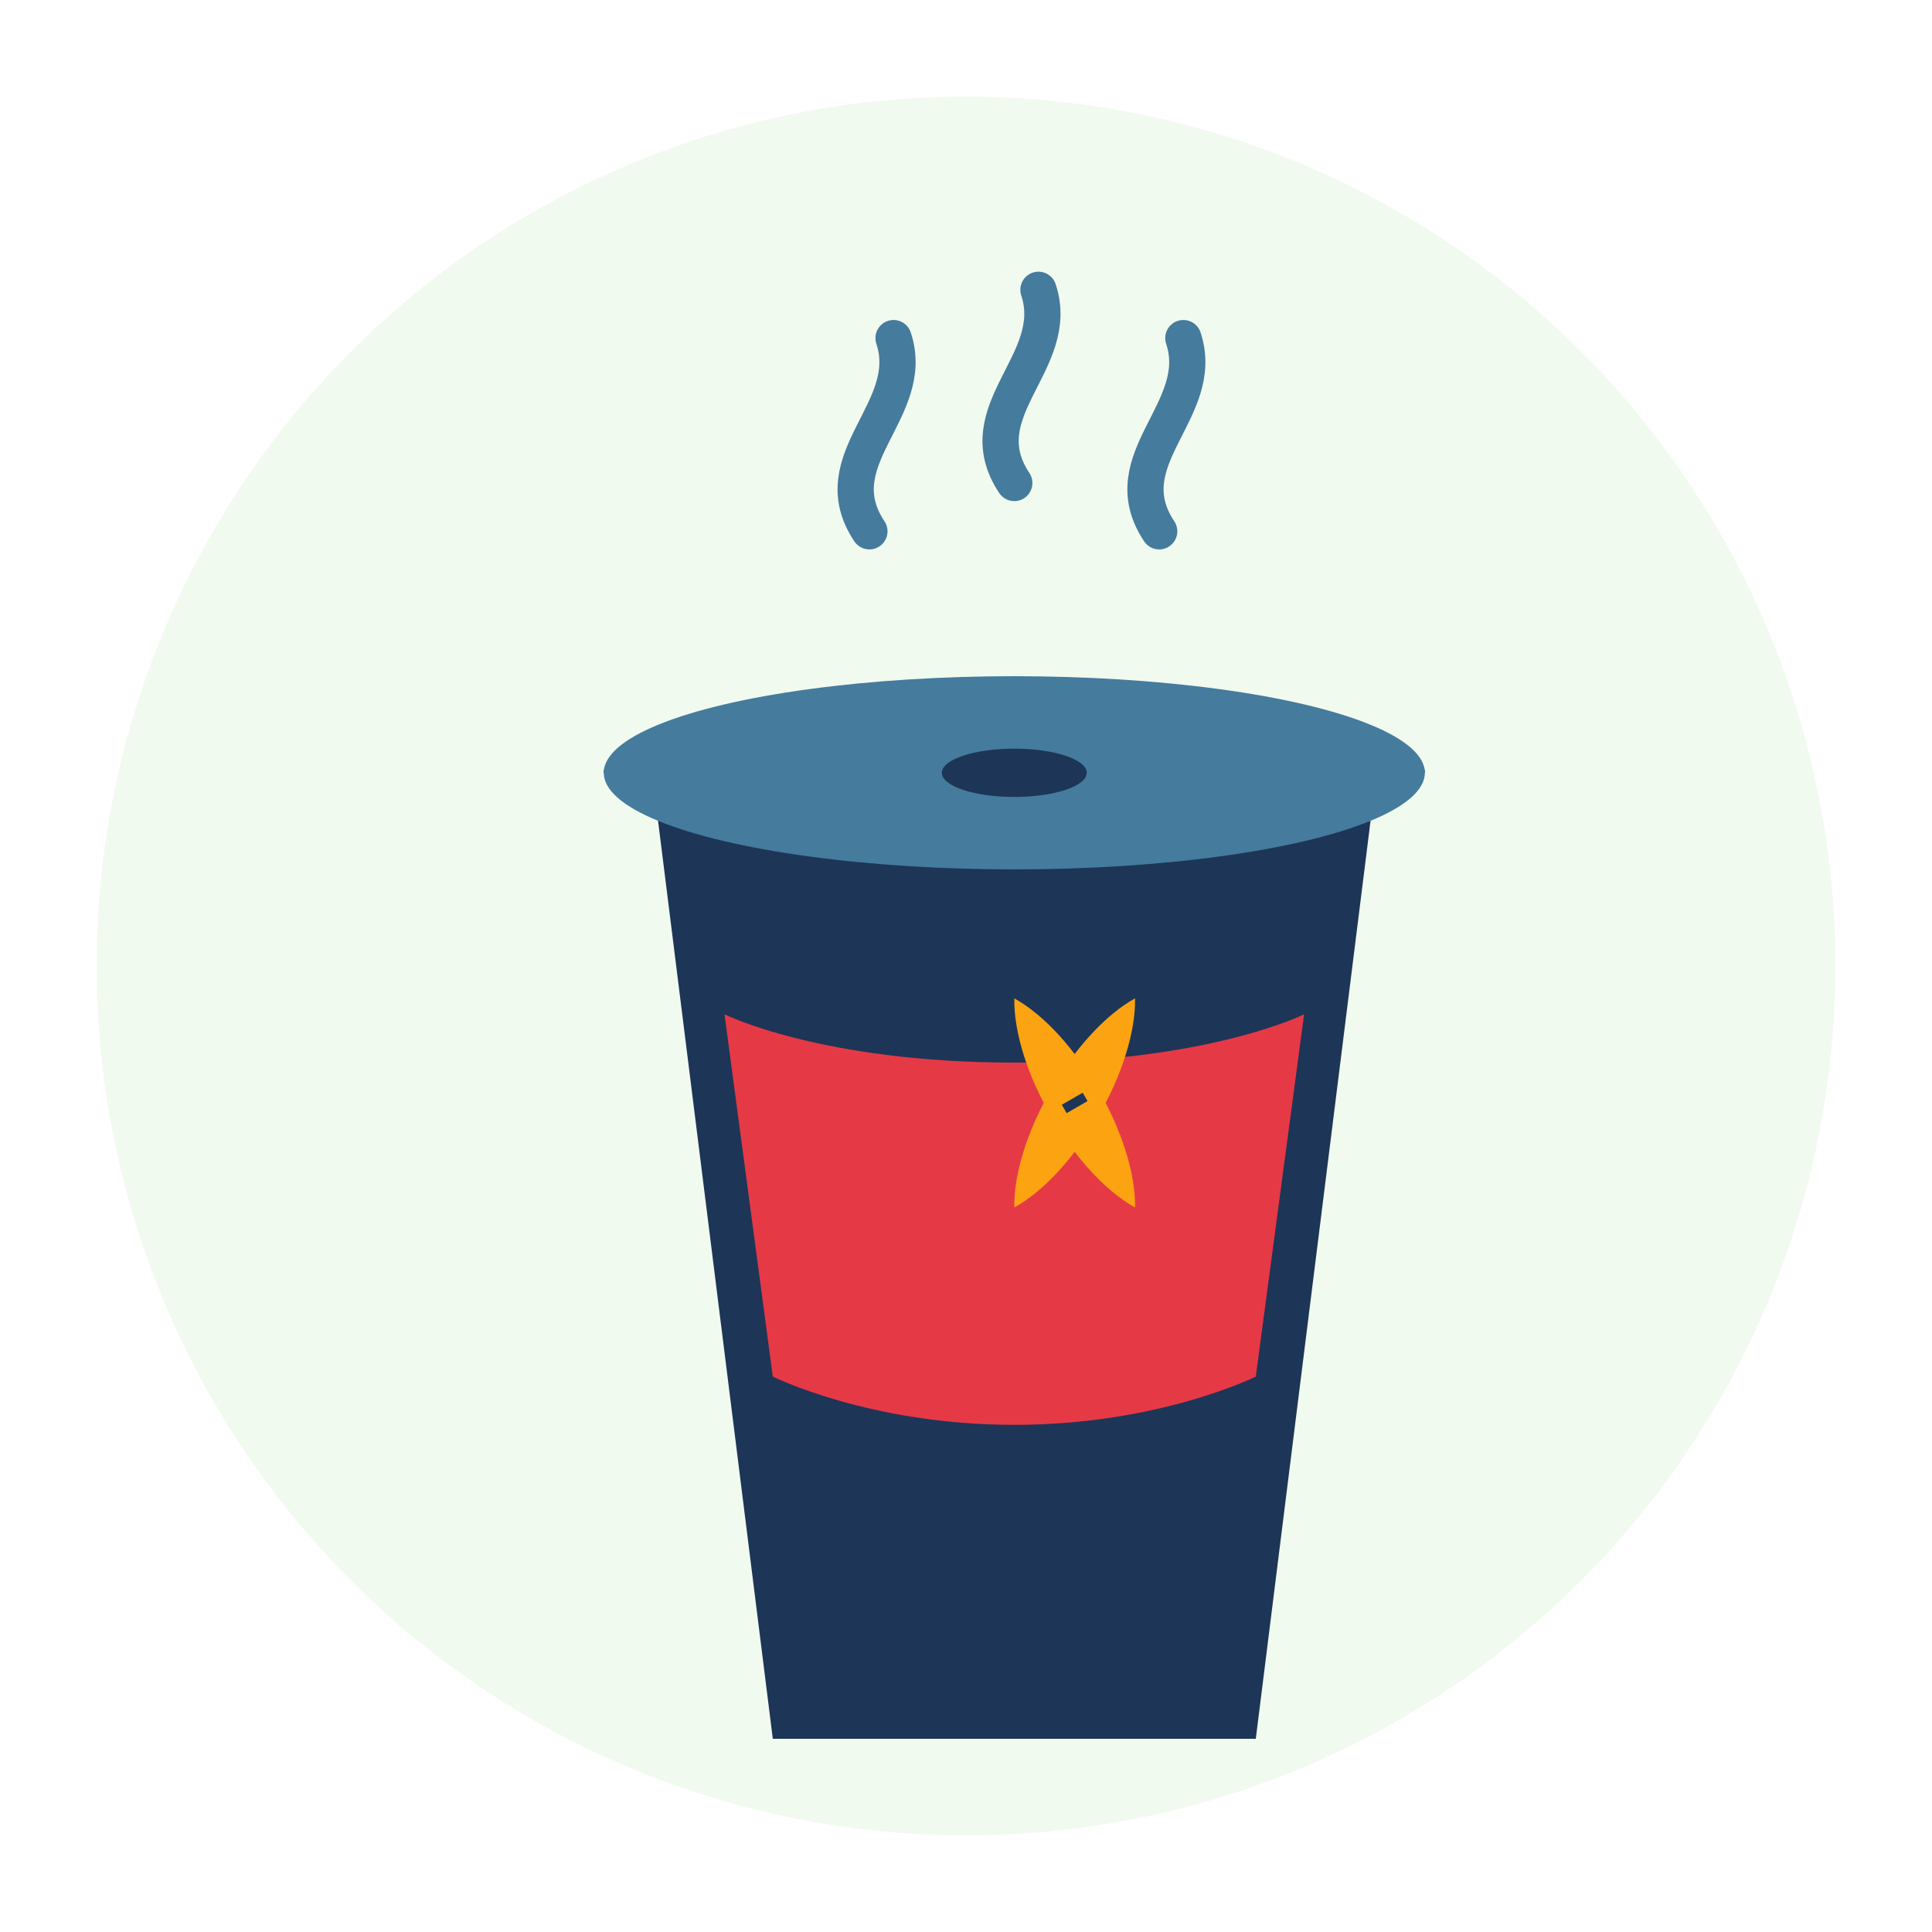 <svg xmlns="http://www.w3.org/2000/svg" width="80" height="80" viewBox="0 0 80 80">
  <!-- Icon for "Kawa na wynos" (Coffee to Go) -->
  
  <!-- Background circle -->
  <circle cx="40" cy="40" r="36" fill="#f1faee" />
  
  <!-- Coffee elements -->
  <g transform="translate(22, 12)">
    <!-- Coffee cup -->
    <path d="M5,20 L10,60 L30,60 L35,20 Z" fill="#1d3557" />
    
    <!-- Cup rim -->
    <path d="M3,20 C3,16 37,16 37,20 L3,20 Z" fill="#1d3557" />
    
    <!-- Cup sleeve -->
    <path d="M8,30 C8,30 12,32 20,32 C28,32 32,30 32,30 L30,45 C30,45 26,47 20,47 C14,47 10,45 10,45 Z" fill="#e63946" />
    
    <!-- Coffee lid -->
    <ellipse cx="20" cy="20" rx="17" ry="4" fill="#457b9d" />
    
    <!-- Lid opening -->
    <ellipse cx="20" cy="20" rx="3" ry="1" fill="#1d3557" />
    
    <!-- Steam from coffee -->
    <path d="M14,10 C12,7 16,5 15,2" fill="none" stroke="#457b9d" stroke-width="1.5" stroke-linecap="round" />
    <path d="M20,8 C18,5 22,3 21,0" fill="none" stroke="#457b9d" stroke-width="1.5" stroke-linecap="round" />
    <path d="M26,10 C24,7 28,5 27,2" fill="none" stroke="#457b9d" stroke-width="1.5" stroke-linecap="round" />
    
    <!-- Coffee bean decoration -->
    <g transform="translate(20, 38) scale(0.5) rotate(30)">
      <path d="M0,0 C-3,-5 -3,-15 0,-20 C3,-15 3,-5 0,0 Z" fill="#fca311" />
      <path d="M-1,-10 L1,-10" stroke="#1d3557" stroke-width="0.8" />
    </g>
    
    <g transform="translate(25, 38) scale(0.5) rotate(-30)">
      <path d="M0,0 C-3,-5 -3,-15 0,-20 C3,-15 3,-5 0,0 Z" fill="#fca311" />
      <path d="M-1,-10 L1,-10" stroke="#1d3557" stroke-width="0.8" />
    </g>
  </g>
</svg>
